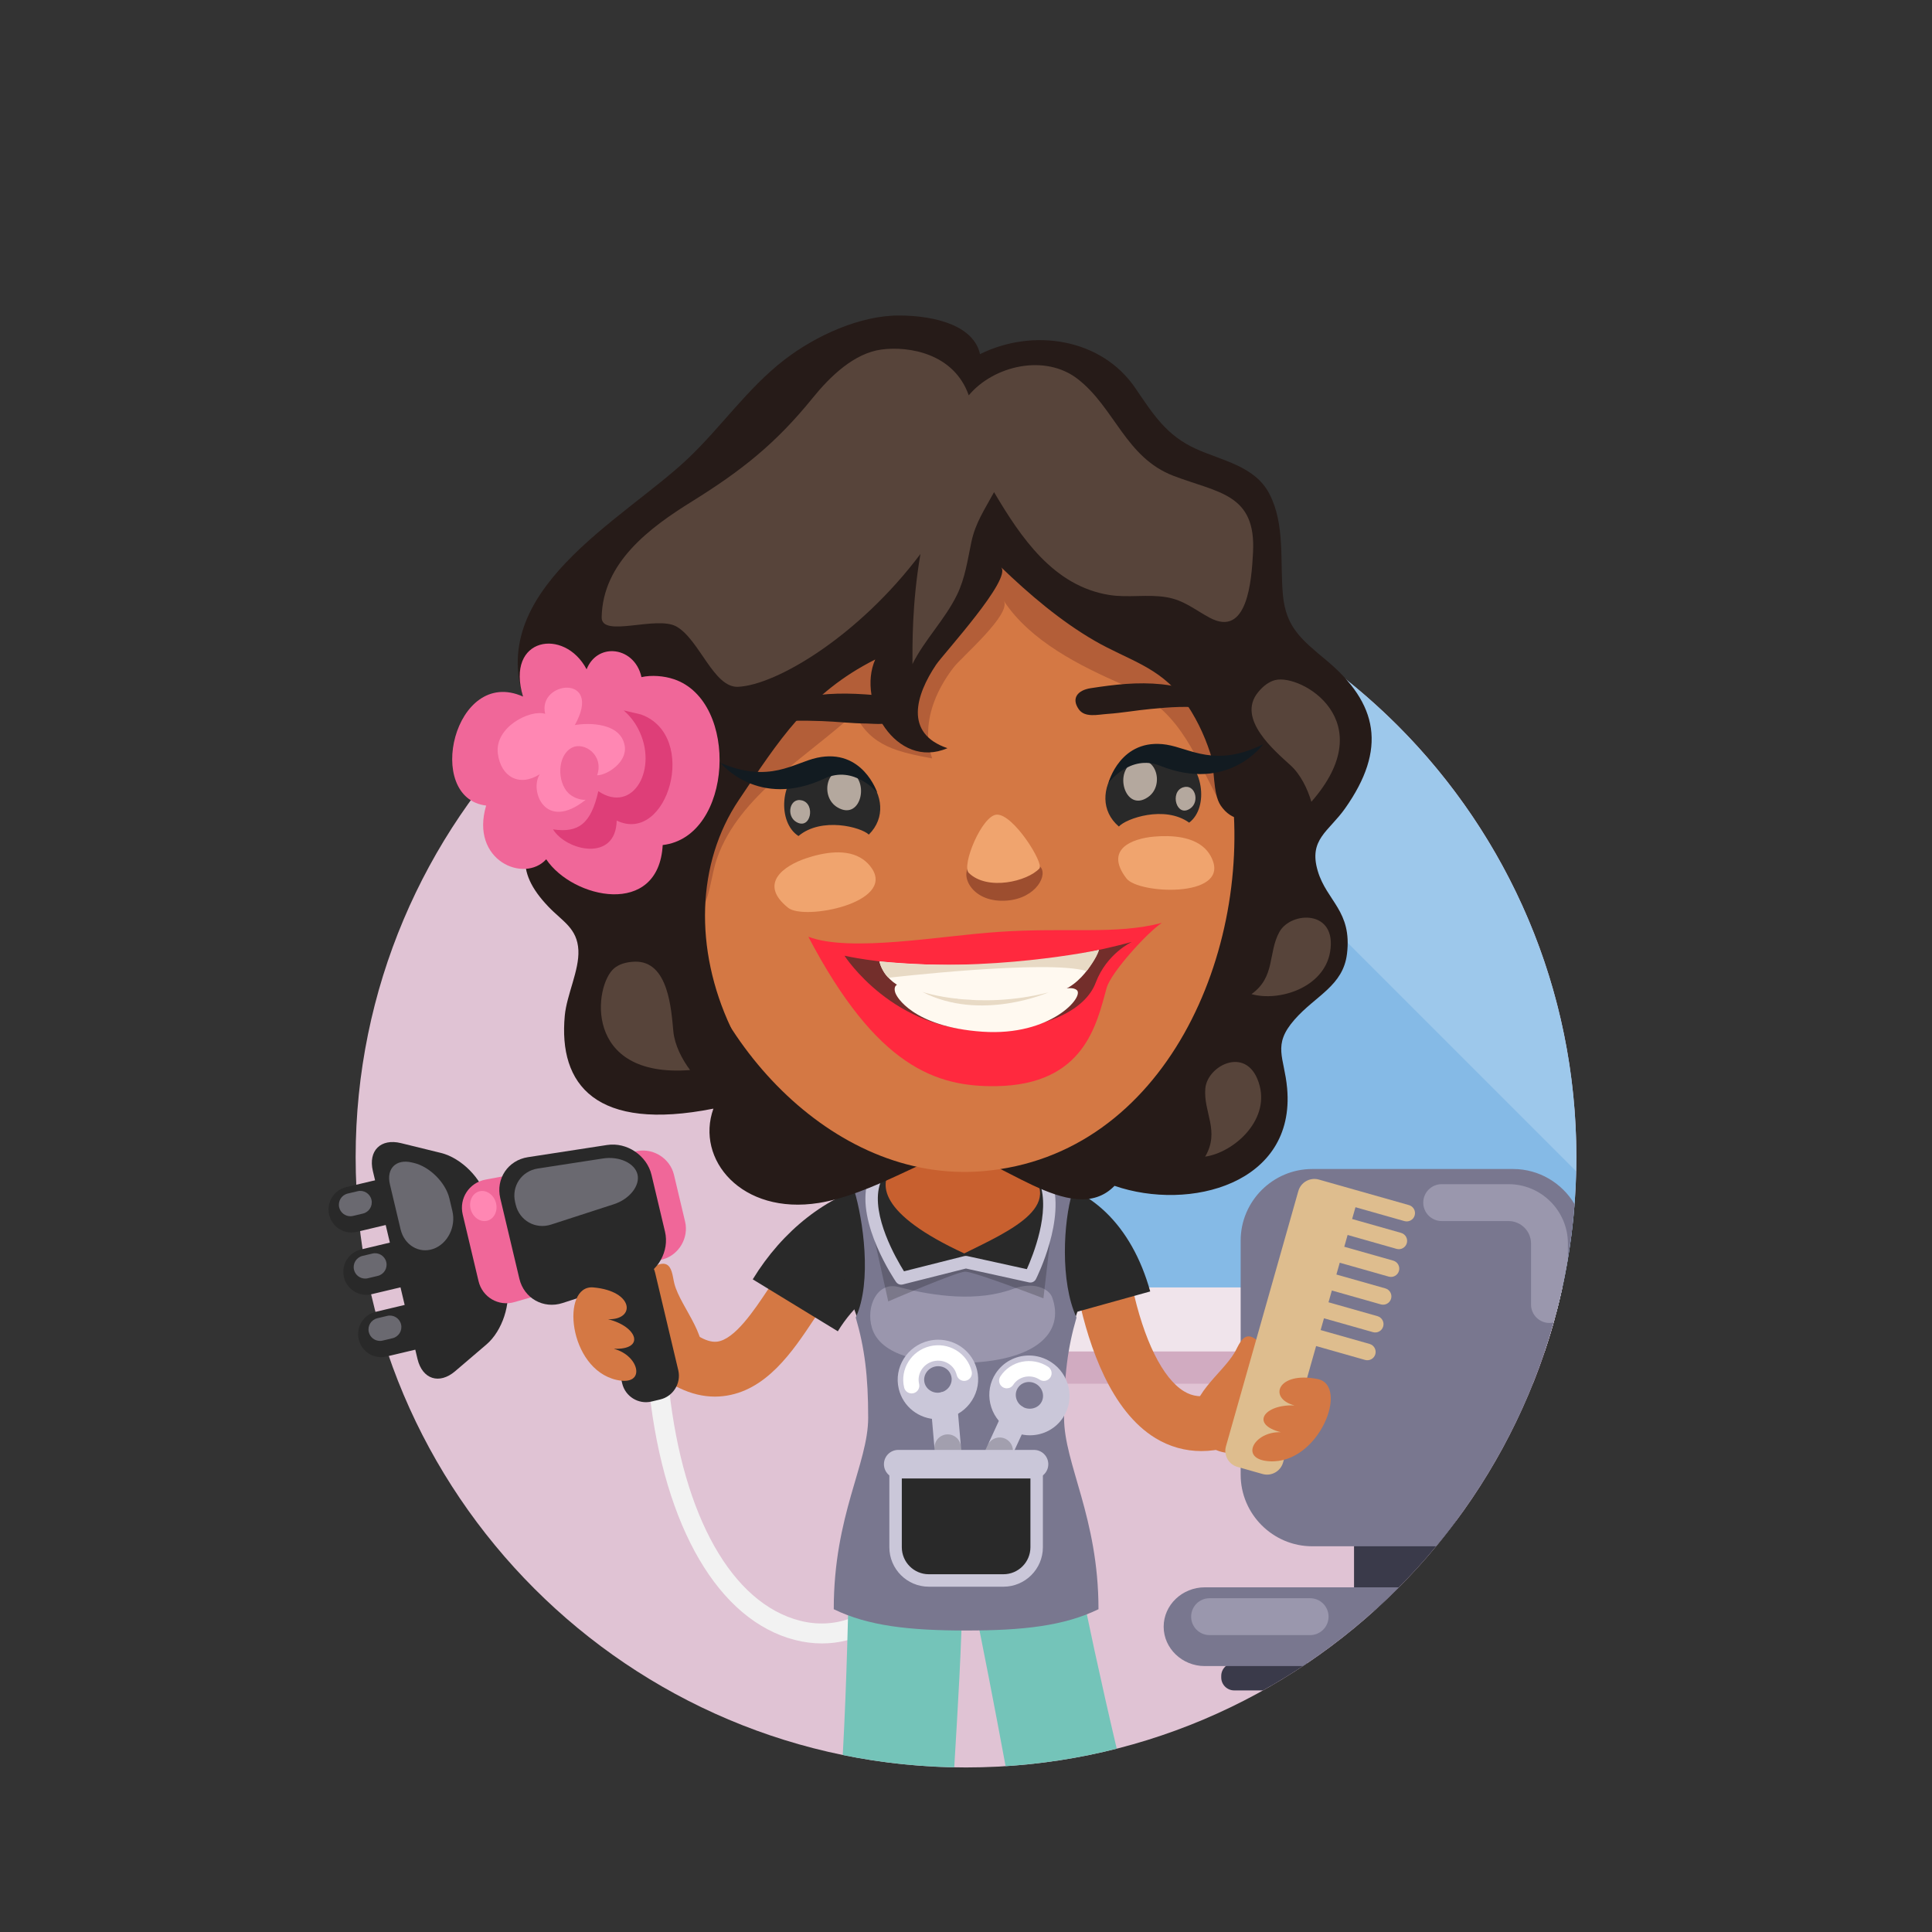 <?xml version="1.0" encoding="iso-8859-1"?>
<!-- Generator: Adobe Illustrator 16.0.0, SVG Export Plug-In . SVG Version: 6.00 Build 0)  -->
<!DOCTYPE svg PUBLIC "-//W3C//DTD SVG 1.1//EN" "http://www.w3.org/Graphics/SVG/1.1/DTD/svg11.dtd">
<svg version="1.1" id="Layer_1" xmlns="http://www.w3.org/2000/svg" xmlns:xlink="http://www.w3.org/1999/xlink" x="0px" y="0px"
	 width="512px" height="512px" viewBox="0 0 512 512" style="enable-background:new 0 0 512 512;" xml:space="preserve">
<rect x="0" y="0" width="512" height="512" fill="#333333" stroke="none"/>
<g id="_x30_82_x5F_hairdresser_x5F_female">
	<g>
		<path style="fill:#E0C3D4;" d="M256.001,468.393c-89.332,0-161.75-72.416-161.75-161.752c0-89.33,72.418-161.749,161.75-161.749
			c89.333,0,161.749,72.419,161.749,161.749C417.75,395.977,345.334,468.393,256.001,468.393z"/>
		<g>
			<g>
				<g>
					<path style="fill:#85BAE6;" d="M340.363,168.614h-59.996v178.952h132.155c3.408-13.071,5.229-26.785,5.229-40.926
						C417.75,248.224,386.778,197.044,340.363,168.614z"/>
				</g>
				<g style="opacity:0.2;">
					<path style="fill:#FFFFFF;" d="M319.405,157.797l-39.038,10.817v4.459l137.335,137.335c0.029-1.254,0.049-2.508,0.049-3.768
						C417.75,239.815,377.223,182.458,319.405,157.797z"/>
				</g>
				<g>
					<path style="fill:#D1ABC1;" d="M267.029,349.727V366.7h139.196c2.206-5.515,4.114-11.179,5.712-16.974H267.029z"/>
				</g>
				<g>
					<path style="fill:#F0E4EB;" d="M286.496,341.438V174.743h63.151c-6.408-4.558-13.164-8.658-20.217-12.258h-55.194v191.21
						h136.552c1.222-4.021,2.287-8.11,3.197-12.258H286.496L286.496,341.438z"/>
				</g>
				<g>
					<path style="fill:#F0E4EB;" d="M267.029,341.177v16.974H409.37c1.857-5.529,3.414-11.194,4.673-16.974H267.029z"/>
				</g>
			</g>
			<g>
				<g>
					<path style="fill:#3A3A4A;" d="M327.068,440.712c-1.885,0-3.427,1.542-3.427,3.426v0.413c0,1.885,1.542,3.426,3.427,3.426
						h7.632c4.048-2.259,7.995-4.678,11.819-7.265H327.068L327.068,440.712z"/>
				</g>
				<g>
					<path style="fill:#3A3A4A;" d="M385.865,403.08v-2.533h-27.033v26.398h5.281C372.129,419.738,379.421,411.744,385.865,403.08z"
						/>
				</g>
				<g>
					<path style="fill:#79778F;" d="M370.727,420.658h-51.443c-5.998,0-10.901,4.694-10.901,10.432
						c0,5.741,4.903,10.438,10.901,10.438h26.002C354.466,435.438,362.99,428.441,370.727,420.658z"/>
				</g>
				<g>
					<path style="fill:#79778F;" d="M400.993,309.799h-53.236c-10.435,0-18.969,8.533-18.969,18.967v62.045
						c0,10.433,8.534,18.969,18.969,18.969h32.849c20.717-25,34.055-56.336,36.671-90.672
						C413.96,313.551,407.901,309.799,400.993,309.799z"/>
				</g>
				<g style="opacity:0.4;">
					<path style="fill:#CAC7D9;" d="M347.196,423.544H320.55c-2.699,0-4.888,2.188-4.888,4.888c0,2.7,2.188,4.888,4.888,4.888
						h26.646c2.699,0,4.889-2.188,4.889-4.888C352.084,425.733,349.896,423.544,347.196,423.544z"/>
				</g>
				<g style="opacity:0.4;">
					<g>
						<path style="fill:#CAC7D9;" d="M415.512,329.553c0-8.677-7.062-15.736-15.738-15.736h-17.71c-2.699,0-4.888,2.188-4.888,4.888
							c0,2.698,2.188,4.888,4.888,4.888h17.71c3.289,0,5.963,2.676,5.963,5.963v16.155c0,2.699,2.188,4.888,4.889,4.888
							c0.386,0,0.757-0.056,1.115-0.14c1.551-5.524,2.81-11.172,3.771-16.918V329.553z"/>
					</g>
				</g>
			</g>
		</g>
		<g>
			<g>
				<g>
					<path style="fill:#D47844;" d="M189.453,370.115c-6.237,0-12.533-3.008-18.744-8.967c-2.896-2.776-2.992-7.375-0.214-10.271
						c2.777-2.896,7.377-2.99,10.271-0.214c2.521,2.418,6.176,5.229,9.226,4.894c4.69-0.519,9.866-8.31,13.646-13.998
						c2.577-3.882,5.012-7.547,7.747-10.052c2.958-2.713,7.553-2.512,10.263,0.447s2.511,7.554-0.447,10.264
						c-1.43,1.31-3.479,4.396-5.461,7.378c-5.663,8.526-12.712,19.139-24.153,20.401
						C190.875,370.076,190.164,370.115,189.453,370.115z"/>
				</g>
				<path style="fill:#D47844;" d="M177.997,336.979c0.333,1.018,0.47,2.229,0.709,3.164c1.653,6.529,10.5,15.269,6.283,21.76
					c-10.229,15.744-34.292-10.299-22.679-19.381c2.884-2.25,6.845-0.666,9.837,0.99c-0.784-2.52-1.227-6.767,1.616-8.082
					C176.454,334.182,177.461,335.348,177.997,336.979z"/>
				<g>
					<path style="fill:#292929;" d="M222.032,352.805l-22.546-13.768c7.916-12.962,19.668-22.174,32.244-25.273l6.322,25.647
						C232.359,340.814,226.219,345.947,222.032,352.805z"/>
				</g>
				<g>
					<g>
						<path style="fill:#F2F2F2;" d="M217.826,435.527c-2.364,0-4.774-0.305-7.191-0.929c-20.137-5.196-34.544-29.771-38.54-65.732
							c-0.161-1.448,0.883-2.753,2.331-2.913c1.444-0.16,2.753,0.883,2.914,2.331c3.744,33.696,16.684,56.577,34.614,61.206
							c9.144,2.36,18.201-0.943,23.636-8.62c0.842-1.19,2.489-1.472,3.678-0.63c1.189,0.842,1.472,2.487,0.63,3.678
							C234.604,431.398,226.537,435.527,217.826,435.527z"/>
					</g>
					<path style="fill:#292929;" d="M179.746,363.111c0.818,3.449-1.333,6.943-4.783,7.762l-2.308,0.549
						c-3.449,0.82-6.941-1.332-7.762-4.783l-6.13-25.811c-0.819-3.45,1.333-6.941,4.784-7.762l2.308-0.547
						c3.451-0.818,6.943,1.332,7.763,4.782L179.746,363.111z"/>
					<g>
						<g>
							<path style="fill:#292929;" d="M93.148,326.625c-2.758,0-5.256-1.885-5.921-4.686c-0.776-3.272,1.246-6.558,4.52-7.334
								l14.098-3.347c3.269-0.78,6.556,1.245,7.333,4.521c0.777,3.271-1.246,6.556-4.52,7.332l-14.099,3.348
								C94.087,326.57,93.613,326.625,93.148,326.625z"/>
						</g>
						<g style="opacity:0.4;">
							<path style="fill:#CAC7D9;" d="M92.849,322.314c-1.38,0-2.629-0.943-2.961-2.346c-0.388-1.636,0.625-3.277,2.261-3.664
								l2.627-0.623c1.636-0.392,3.276,0.623,3.666,2.262c0.389,1.637-0.625,3.277-2.261,3.666l-2.627,0.621
								C93.318,322.287,93.082,322.314,92.849,322.314z"/>
						</g>
						<g>
							<path style="fill:#292929;" d="M97.07,343.146c-2.758,0-5.256-1.887-5.921-4.687c-0.777-3.272,1.246-6.558,4.52-7.334
								l14.098-3.349c3.278-0.78,6.557,1.246,7.333,4.521c0.778,3.272-1.246,6.558-4.519,7.333l-14.099,3.348
								C98.01,343.092,97.536,343.146,97.07,343.146z"/>
						</g>
						<g>
							<path style="fill:#292929;" d="M100.993,359.662c-2.759,0-5.257-1.885-5.922-4.686c-0.777-3.272,1.246-6.558,4.519-7.334
								l14.097-3.35c3.27-0.779,6.558,1.245,7.334,4.518c0.778,3.273-1.246,6.559-4.518,7.336l-14.098,3.349
								C101.933,359.607,101.459,359.662,100.993,359.662z"/>
						</g>
						<g style="opacity:0.4;">
							<path style="fill:#CAC7D9;" d="M96.773,338.836c-1.379,0-2.628-0.941-2.961-2.342c-0.388-1.637,0.623-3.279,2.26-3.668
								l2.628-0.623c1.638-0.393,3.277,0.623,3.667,2.26c0.388,1.637-0.623,3.277-2.261,3.666l-2.627,0.624
								C97.243,338.811,97.006,338.836,96.773,338.836z"/>
						</g>
						<g style="opacity:0.4;">
							<path style="fill:#CAC7D9;" d="M100.695,355.357c-1.377,0-2.626-0.94-2.959-2.34c-0.391-1.636,0.619-3.277,2.255-3.668
								l2.627-0.629c1.635-0.391,3.278,0.618,3.669,2.256c0.391,1.635-0.619,3.276-2.254,3.668l-2.628,0.629
								C101.168,355.33,100.93,355.357,100.695,355.357z"/>
						</g>
					</g>
					<path style="fill:#292929;" d="M134.254,339.952c1.279,5.386-1.117,12.735-5.326,16.332l-8.31,7.101
						c-4.208,3.596-8.698,2.133-9.979-3.254l-11.825-49.795c-1.278-5.387,2.074-8.714,7.45-7.395l10.61,2.604
						c5.376,1.32,10.821,6.807,12.102,12.193L134.254,339.952z"/>
					<g style="opacity:0.4;">
						<path style="fill:#CAC7D9;" d="M119.892,320.958c0.991,4.177-1.287,8.681-5.063,10.009c-3.776,1.327-7.678-1.004-8.669-5.182
							l-2.83-11.918c-0.992-4.178,1.615-6.79,5.795-5.807l0.563,0.133c4.18,0.982,8.41,5.205,9.401,9.383L119.892,320.958z"/>
					</g>
					<path style="fill:#F06799;" d="M181.557,323.742c1.017,4.275-1.608,8.77-5.832,9.984l-39.384,11.342
						c-4.223,1.217-8.509-1.287-9.525-5.563l-4.188-17.635c-1.017-4.276,1.688-8.44,6.007-9.253l40.277-7.578
						c4.318-0.813,8.684,2.021,9.698,6.297L181.557,323.742z"/>
					<path style="fill:#FF87B3;" d="M131.461,318.875c0.512,2.159-0.587,4.256-2.445,4.658c-1.856,0.402-3.796-1.031-4.308-3.188
						c-0.513-2.154,0.587-4.251,2.442-4.658C129.009,315.283,130.948,316.717,131.461,318.875z"/>
					<path style="fill:#292929;" d="M176.229,326.385c1.229,5.176-1.904,10.752-6.965,12.391l-20.184,6.543
						c-5.061,1.642-10.205-1.252-11.435-6.426l-5.068-21.347c-1.229-5.175,2.065-10.071,7.323-10.882l20.971-3.229
						c5.257-0.812,10.563,2.762,11.792,7.936L176.229,326.385z"/>
					<g style="opacity:0.4;">
						<path style="fill:#CAC7D9;" d="M168.945,311.239c0.711,2.993-2.111,6.548-6.272,7.897l-16.604,5.383
							c-4.162,1.351-8.394-1.029-9.404-5.285l-0.147-0.623c-1.011-4.256,1.7-8.284,6.023-8.949l17.251-2.656
							C164.114,306.34,168.234,308.245,168.945,311.239z"/>
					</g>
				</g>
				<path style="fill:#D47844;" d="M162.61,357.438c8.496,0.326,6.359-5.887-1.467-7.828c7.345,0.209,6.879-7.473-3.898-8.43
					c-8.673-0.771-6.733,21.601,6.146,24.508C171.363,367.486,169.527,359.169,162.61,357.438z"/>
			</g>
			<g>
				<g>
					<path style="fill:#D47844;" d="M318.389,384.549c-4.308,0-8.43-1.148-12.17-3.422c-11.773-7.159-17.586-24.17-20.387-37.18
						c-0.847-3.922,1.648-7.786,5.571-8.631c3.916-0.85,7.785,1.647,8.63,5.572c3.067,14.239,8.073,24.381,13.733,27.821
						c2.297,1.396,4.739,1.672,7.688,0.871c3.868-1.054,7.864,1.229,8.919,5.099c1.058,3.87-1.227,7.863-5.097,8.92
						C322.95,384.234,320.645,384.549,318.389,384.549z"/>
				</g>
				<path style="fill:#D47844;" d="M328.747,355.602c-0.606,0.881-1.073,2.008-1.569,2.838
					c-3.416,5.805-12.685,11.707-10.457,19.123c5.402,17.98,35.805-0.267,27.206-12.242c-2.143-2.969-8.061-2.559-11.396-1.809
					c1.457-2.197,3.073-6.148,0.713-8.207C331.014,353.348,329.719,354.184,328.747,355.602z"/>
				<path style="fill:#DEBD8E;" d="M370.104,330.964c1.168,0.331,2.387-0.349,2.716-1.519c0.331-1.168-0.347-2.385-1.517-2.717
					l-12.978-3.681l0.888-3.122l12.975,3.678c1.171,0.33,2.387-0.345,2.72-1.52c0.331-1.169-0.348-2.382-1.518-2.718l-23.876-6.767
					c-2.33-0.662-4.777,0.705-5.439,3.031L324.889,383.3c-0.662,2.33,0.704,4.776,3.033,5.438l6.664,1.887
					c2.329,0.663,4.778-0.704,5.438-3.035l8.76-30.875l12.976,3.682c1.169,0.33,2.385-0.35,2.719-1.52
					c0.33-1.17-0.35-2.385-1.521-2.718l-12.977-3.679l0.887-3.123l12.978,3.678c1.168,0.33,2.387-0.344,2.716-1.52
					c0.335-1.168-0.347-2.382-1.517-2.718l-12.977-3.68l0.886-3.122l12.976,3.681c1.17,0.332,2.386-0.344,2.721-1.517
					c0.332-1.17-0.346-2.389-1.516-2.719l-12.978-3.68l0.886-3.127l12.976,3.682c1.169,0.334,2.385-0.346,2.72-1.514
					c0.329-1.17-0.35-2.391-1.52-2.721l-12.976-3.678l0.886-3.125L370.104,330.964z"/>
				<path style="fill:#D47844;" d="M339.454,379.553c-8.245-2.068-4.452-7.433,3.604-7.099c-7.112-1.86-4.506-9.106,6.104-6.999
					c8.539,1.691,0.405,22.621-12.776,21.798C328.234,386.746,332.325,379.277,339.454,379.553z"/>
				<g>
					<path style="fill:#292929;" d="M279.369,349.322c-0.843-3.025-3.296-10.108-7.898-10.527l2.394-26.307
						c14.788,1.346,26.071,12.191,30.955,29.758L279.369,349.322z"/>
				</g>
			</g>
			<g>
				<path style="fill:#74C4B9;" d="M285.691,416.215c-1.738-9.179-30.474-5.203-27.307,10.019c1.809,8.693,5.117,25.62,8.109,41.813
					c10.098-0.646,19.944-2.213,29.454-4.628C291.824,445.933,287.743,427.049,285.691,416.215z"/>
				<path style="fill:#74C4B9;" d="M225.006,418.316c-0.198,6.336-0.565,26.841-1.667,46.776c9.566,1.961,19.442,3.068,29.545,3.261
					c0.916-15.347,1.985-32.212,2.177-47.291C255.14,414.088,225.324,408.293,225.006,418.316z"/>
			</g>
			<g>
				<path style="fill:#292929;" d="M284.305,316.191c-12.081-12.229-43.781-11.281-57.043-0.877
					c-15.271,11.985,4.561,34.588,4.561,54.094c0,10.74,49.4,13.719,49.4,1.742C281.223,344.708,298.836,330.916,284.305,316.191z"
					/>
				<path style="fill:#79778F;" d="M256.033,432.102c-15.036,0-25.938-1.202-35.079-5.646c0-24.965,9.123-38.517,9.123-50.752
					c0-11.021-0.934-18.461-3.298-26.541c4.403-9.545,1.907-26.111-0.401-33.743c5.929-5.886,18.398-8.014,29.655-7.98
					c11.255-0.031,22.201,2.737,28.131,8.625c-2.312,7.629-3.282,23.555,1.121,33.1c-2.364,8.08-3.298,15.521-3.298,26.541
					c0,12.234,9.123,26.398,9.123,50.752C281.972,430.898,271.068,432.102,256.033,432.102z"/>
				<path style="opacity:0.4;fill:#CAC7D9;enable-background:new    ;" d="M231.079,351.91c2.252,7.523,13.791,9.48,23.836,9.299
					c19.836-0.354,27.271-8.135,23.921-17.391c-0.896-2.48-5.144-4.178-10.207-2.295c-9.428,3.527-20.896,2.072-30.561-0.474
					C232.506,339.592,229.372,346.238,231.079,351.91z"/>
				<path style="opacity:0.2;enable-background:new    ;" d="M255.866,334.529c-2.946,0.012-25.094-10.453-25.094-10.453
					l4.623,20.811c0,0,18.157-7.885,20.396-7.885c2.446,0,20.729,7.072,20.729,7.072l2.492-21.434
					C279.014,322.641,259.818,334.514,255.866,334.529z"/>
				<g>
					<path style="fill:#292929;" d="M237.819,306.504c8.179-3.863,23.766-4.113,32.564-0.416
						c15.605,6.544,2.673,32.146,2.673,32.146l-17.102-3.758l-17.13,4.32C238.825,338.797,221.887,314.045,237.819,306.504z"/>
					<path style="fill:#CAC7D9;" d="M238.825,340.448c-0.536,0-1.051-0.263-1.362-0.72c-0.431-0.629-10.516-15.537-7.59-26.347
						c1.018-3.763,3.454-6.579,7.239-8.372c4.315-2.037,10.712-3.208,17.551-3.208c6.311,0,12.122,0.982,16.36,2.763
						c3.708,1.557,6.273,4.201,7.622,7.862c3.876,10.521-3.787,25.9-4.113,26.55c-0.341,0.674-1.092,1.03-1.829,0.869l-16.722-3.675
						l-16.752,4.228C239.095,340.432,238.959,340.448,238.825,340.448z M254.663,305.105c-6.368,0-12.25,1.055-16.139,2.891
						c-2.912,1.379-4.698,3.422-5.464,6.249c-2.147,7.94,4.416,19.317,6.509,22.662l15.982-4.032
						c0.247-0.063,0.505-0.066,0.758-0.012l15.813,3.475c1.635-3.643,6.252-15.107,3.424-22.773
						c-1.035-2.804-2.933-4.752-5.801-5.953C265.957,306.02,260.459,305.105,254.663,305.105z"/>
				</g>
				<path style="fill:#C8602F;" d="M255.533,332.17c12.356-6.125,28.426-13.095,15.047-23.748
					c-2.785-2.219-2.114-9.055-1.666-16.982c1.039-17.948-29.978-18.614-29.942,0.978c0.019,8.685,0.312,14.128-2.02,16.521
					C232.455,313.568,232.876,321.698,255.533,332.17z"/>
				<g>
					<g>
						<path style="fill:#CAC7D9;" d="M251.863,395.287c-1.801,0-3.333-1.377-3.491-3.205l-1.688-19.377
							c-0.168-1.93,1.26-3.631,3.191-3.799c1.945-0.164,3.632,1.261,3.8,3.189l1.687,19.377c0.168,1.932-1.261,3.633-3.19,3.801
							C252.068,395.283,251.965,395.287,251.863,395.287z"/>
					</g>
					<g style="opacity:0.2;">
						<path d="M251.863,395.287c-1.8,0-3.332-1.377-3.491-3.203l-0.71-8.143c-0.168-1.931,1.26-3.631,3.189-3.801
							c1.939-0.164,3.632,1.26,3.801,3.19l0.71,8.142c0.168,1.93-1.26,3.633-3.189,3.801
							C252.069,395.283,251.966,395.287,251.863,395.287z"/>
					</g>
					<g>
						<path style="fill:#CAC7D9;" d="M248.483,376.111c-4.938,0-9.176-3.316-10.306-8.066c-1.345-5.645,2.217-11.348,7.94-12.711
							c0.822-0.197,1.669-0.297,2.512-0.297c4.937,0,9.175,3.314,10.306,8.061c0.656,2.748,0.185,5.59-1.334,7.998
							c-1.501,2.385-3.847,4.062-6.606,4.719C250.171,376.011,249.325,376.111,248.483,376.111z M248.63,362.055
							c-0.294,0-0.591,0.035-0.883,0.105c-1.962,0.467-3.191,2.377-2.743,4.26c0.44,1.852,2.416,3.035,4.361,2.568
							c0.964-0.229,1.779-0.811,2.298-1.631c0.502-0.799,0.661-1.732,0.445-2.631C251.734,363.152,250.304,362.055,248.63,362.055z"
							/>
					</g>
					<g>
						<path style="fill:#FFFFFF;" d="M241.589,369.273c-0.923,0-1.759-0.631-1.982-1.568c-1.157-4.857,1.916-9.768,6.852-10.943
							c2.385-0.566,4.84-0.191,6.924,1.062c2.097,1.262,3.562,3.256,4.125,5.616c0.261,1.097-0.416,2.195-1.511,2.457
							c-1.097,0.261-2.196-0.416-2.458-1.512c-0.308-1.285-1.108-2.373-2.259-3.063c-1.161-0.699-2.534-0.906-3.875-0.591
							c-2.748,0.656-4.466,3.36-3.829,6.031c0.261,1.096-0.416,2.195-1.513,2.457C241.905,369.256,241.746,369.273,241.589,369.273z
							"/>
					</g>
					<g>
						<path style="fill:#CAC7D9;" d="M260.841,396.852c-0.491,0-0.989-0.104-1.464-0.322c-1.761-0.811-2.531-2.895-1.722-4.653
							l8.129-17.667c0.81-1.761,2.896-2.529,4.652-1.722c1.763,0.811,2.531,2.895,1.723,4.653l-8.129,17.666
							C263.439,396.094,262.168,396.852,260.841,396.852z"/>
					</g>
					<g style="opacity:0.2;">
						<path d="M260.841,396.852c-0.491,0-0.989-0.104-1.464-0.322c-1.761-0.811-2.531-2.895-1.723-4.653l4.088-8.885
							c0.811-1.761,2.895-2.531,4.653-1.722c1.761,0.81,2.531,2.894,1.723,4.653l-4.088,8.884
							C263.439,396.092,262.168,396.852,260.841,396.852z"/>
					</g>
					<g>
						<path style="fill:#CAC7D9;" d="M272.931,380.369L272.931,380.369c-2.089,0-4.122-0.608-5.88-1.758
							c-2.374-1.553-4.017-3.922-4.624-6.672c-0.613-2.781-0.099-5.615,1.448-7.981c1.936-2.965,5.229-4.735,8.81-4.735
							c2.087,0,4.119,0.605,5.879,1.754c4.928,3.224,6.352,9.795,3.18,14.651C279.807,378.596,276.512,380.369,272.931,380.369z
							 M272.685,366.239c-1.201,0-2.298,0.581-2.935,1.557c-0.508,0.776-0.674,1.709-0.472,2.63c0.209,0.949,0.781,1.77,1.611,2.311
							c1.644,1.074,3.957,0.617,4.975-0.942c1.061-1.621,0.548-3.838-1.14-4.94C274.113,366.452,273.406,366.239,272.685,366.239z"
							/>
					</g>
					<g>
						<path style="fill:#FFFFFF;" d="M266.81,367.918c-0.382,0-0.769-0.107-1.112-0.332c-0.942-0.615-1.209-1.879-0.594-2.822
							c2.73-4.184,8.408-5.33,12.658-2.557c0.943,0.615,1.209,1.879,0.593,2.822s-1.88,1.209-2.823,0.594
							c-2.364-1.543-5.51-0.93-7.012,1.37C268.129,367.592,267.477,367.918,266.81,367.918z"/>
					</g>
				</g>
				<g>
					<path style="fill:#292929;" d="M274.726,388.029v22.006c0,4.842-3.964,8.807-8.805,8.807h-19.778
						c-4.84,0-8.804-3.965-8.804-8.807v-22.006H274.726z"/>
					<path style="fill:#CAC7D9;" d="M265.921,420.492h-19.778c-5.765,0-10.455-4.691-10.455-10.457v-22.006
						c0-0.912,0.739-1.651,1.651-1.651h37.387c0.911,0,1.65,0.739,1.65,1.651v22.006
						C276.376,415.801,271.686,420.492,265.921,420.492z M238.99,389.68v20.355c0,3.945,3.209,7.156,7.152,7.156h19.778
						c3.944,0,7.153-3.211,7.153-7.156V389.68H238.99z"/>
				</g>
				<g>
					<path style="fill:#CAC7D9;" d="M274.023,391.814h-35.985c-2.092,0-3.786-1.694-3.786-3.785c0-2.092,1.694-3.787,3.786-3.787
						h35.985c2.093,0,3.787,1.695,3.787,3.787C277.811,390.12,276.115,391.814,274.023,391.814z"/>
				</g>
			</g>
			<g>
				<path style="fill:#261B18;" d="M189.06,293.801c-4.811,13.428,7.438,28.264,27.964,24.989
					c13.818-2.203,29.948-12.845,35.537-13.188c10.641-0.647,31.392,20.41,42.8,8.658c19.933,6.859,47.992-0.527,45.744-25.83
					c-0.735-8.311-4.021-11.389,1.957-18.216c5.621-6.407,12.875-8.923,13.906-17.448c1.376-11.359-5.379-13.945-7.752-21.962
					c-2.478-8.38,2.894-10.412,7.239-16.556c11.108-15.722,8.856-27.791-5.102-39.386c-6.48-5.391-10.551-8.676-11.355-17.094
					c-0.845-8.822,0.644-18.762-3.604-26.91c-3.828-7.331-12.36-8.719-19.373-11.87c-7.886-3.543-11.413-9.184-16.116-16.097
					c-8.939-13.182-27.01-16.049-41.193-9.042c-1.588-7.288-11.205-10.168-21.271-10.241c-10.497-0.073-22.337,5.379-30.613,11.771
					c-9.757,7.541-16.675,17.778-25.589,26.214c-17.244,16.32-54.278,35.078-42.906,65.105c4.156,10.98,11.196,13.917,5.09,26.084
					c-5.661,11.281-8.59,17.545,0.913,27.499c3.717,3.899,7.654,5.688,7.942,11.54c0.254,5.317-3.085,11.8-3.603,17.315
					C147.94,287.516,157.968,299.965,189.06,293.801z"/>
				<path style="fill:#D47844;" d="M180.13,237.276c5.518,37.099,39.907,76.449,80.271,73.103
					c48.555-4.025,71.826-58.773,65.803-102.851c-6.847-50.066-32.126-91.688-86.98-81.232
					C200.051,133.769,172.681,187.274,180.13,237.276z"/>
				<path style="opacity:0.3;fill:#66241B;enable-background:new    ;" d="M248.081,184.682c-2.188,5.129-2.926,10.749-1.045,16.312
					c-8.59-1.651-16.465-3.035-20.52-12c-12.62,11.587-30.639,21.747-36.499,38.484c-1.62,4.613-1.777,10.426-4.467,14.308
					c-13.438-21.613-2.134-62.508,14.16-80.363c12.787-13.999,29.521-26.953,47.585-33.316c15.251-5.378,39.44,6.187,53.846,11.819
					c10.83,4.239,18.944,16.037,21.381,26.836c1.714,7.567,2.21,15.904,2.382,23.651c0.101,4.295-3.721,18.285-2.127,21.329
					c-7.119-13.628-10.591-23.908-25.254-30.319c-11.355-4.979-24.47-11.488-31.535-22.236c2.264,3.443-11.189,14.991-13.221,17.623
					C250.901,179.23,249.273,181.887,248.081,184.682z"/>
				<path style="fill:#261B18;" d="M217.208,103.291c-25.034,4.466-44.342,26.514-53.398,48.449
					c-10.287,24.915-10.773,48.695-6.671,83.365c4.033,34.084,41.493,47.784,36.511,37.138c-9.705-20.715-9.094-43.519,2.15-60.239
					c10.557-15.706,18.46-28.337,36.142-37.229c-4.961,11.226,5.55,29.343,19.146,23.501c-11.581-3.913-8.352-14.167-3.024-22.108
					c1.889-2.829,20.323-22.873,17.2-25.877c7.5,7.218,15.814,14.312,24.854,19.536c8.778,5.069,17.069,6.858,23.354,15.379
					c3.209,4.364,5.627,9.308,7.283,14.462c1.235,3.827,0.563,10.56,2.729,13.784c5.898,8.737,17.657,0.086,18.827-7.687
					c1.578-10.517-5.525-15.749-10.088-24.266c-4.179-7.816-0.154-12.778-1.918-20.439c-2.172-9.407-16.166-18.835-21.742-27.095
					c-7.029-10.404-15.369-19.738-26.651-25.59C262.39,98.269,238.4,99.512,217.208,103.291z"/>
				<path style="fill:#57443A;" d="M256.729,104.766c6.653-7.937,20.244-11.032,28.879-4.326
					c9.806,7.602,12.67,20.813,25.394,25.667c11.854,4.532,21.893,4.691,21.063,20.306c-0.396,7.683-1.533,22.602-11.455,17.305
					c-3.993-2.132-6.821-4.669-11.491-5.452c-4.99-0.842-10.12,0.211-15.141-0.593c-14.803-2.364-23.456-15.28-30.546-27.249
					c-2.473,4.583-4.918,8.083-5.996,13.165c-1.01,4.772-1.652,9.587-3.804,14.016c-3.209,6.596-8.599,11.901-11.84,18.415
					c0.017,0.163,0.021,0.163,0.02,0c0.003-4.85-0.175-15.839,2.113-29.21c-16.26,21.656-38.07,34.713-48.316,35.201
					c-6.49,0.31-10.241-12.515-16.334-15.972c-5.303-3.001-19.938,3.124-19.827-2.479c0.283-14.48,12.676-23.685,23.938-30.675
					c13.17-8.186,22.176-15.323,31.938-27.37c4.69-5.795,11.035-11.943,18.353-12.898
					C240.825,91.691,252.797,93.612,256.729,104.766z"/>
				<path style="fill:#57443A;" d="M162.805,256.57c1.207-0.988,2.962-1.628,5.369-1.714c9.046-0.332,9.727,12.903,10.271,18.479
					c0.35,3.62,2.284,7.356,4.429,10.241C154.327,285.766,157.396,260.952,162.805,256.57z"/>
				<path style="fill:#57443A;" d="M337.957,180.223c-1.511,0.383-3.081,1.406-4.589,3.272c-5.701,7.042,4.494,15.529,8.621,19.304
					c2.695,2.451,4.521,6.239,5.539,9.682C366.406,190.954,344.709,178.525,337.957,180.223z"/>
				<path style="fill:#57443A;" d="M319.377,306.525c4-6.81-0.521-11.771,0.051-18.096c0.563-6.265,11.551-11.689,14.408-0.632
					C336.242,297.137,326.92,305.408,319.377,306.525z"/>
				<path style="fill:#57443A;" d="M331.654,263.455c6.42-4.592,4.326-10.963,7.42-16.51c3.063-5.487,15.315-5.955,13.416,5.31
					C350.881,261.752,338.996,265.51,331.654,263.455z"/>
			</g>
			<g>
				<path style="fill:#F06799;" d="M162.5,172.572c-2.825-0.135-5.667,1.383-7.047,4.796c-5.851-11.114-21.583-8.549-16.847,7.23
					c-18.226-8.147-26.348,26.862-9.771,28.887c-4.322,14.529,10.051,20.68,15.918,14.237c7.038,10.497,29.805,15.497,30.871-3.779
					c18.636-2.142,20.417-38.076,2.982-43.944c-2.612-0.886-5.957-1.154-8.611-0.554C169.063,175.139,165.792,172.729,162.5,172.572
					z"/>
				<path style="fill:#DE3E78;" d="M169.894,189.353c15.486,5.611,7.034,34.593-6.466,28.112c-0.221,11.044-13.33,8.061-16.875,2.33
					c6.783,1.011,10.068-1.533,12.008-10.121c9.252,6.229,16.083-6.075,10.516-16.611c-1.036-1.96-2.288-3.46-3.784-4.8
					L169.894,189.353z"/>
				<path style="fill:#FF87B3;" d="M143.049,205.174c-5.4,3.449-10.281,0.723-11.107-5.396c-0.968-7.102,8.624-11.875,12.538-10.6
					c-2.138-8.81,15.477-10.668,7.852,2.971c3.513-0.624,12.166-0.731,13.225,5.499c0.737,4.347-4.682,7.794-7.318,7.814
					c1.908-5.277-3.414-9.063-6.738-7.285c-3.829,2.055-3.915,9.016-0.848,12.025c1.047,1.028,2.98,1.873,4.56,1.746
					C144.44,220.558,140.253,209.465,143.049,205.174z"/>
			</g>
			<g>
				<path style="fill:#F0A46E;" d="M319.893,225.474c0.619,0.736,1.141,1.608,1.515,2.627c3.682,9.884-19.695,8.831-22.882,4.7
					c-5.963-7.777,1.537-10.594,7.339-11.092C310.299,221.325,316.59,221.562,319.893,225.474z"/>
				<path style="fill:#F0A46E;" d="M228.819,227.821c0.827,0.593,1.567,1.35,2.216,2.292c6.195,9.148-17.898,13.896-22.167,10.465
					c-8.01-6.419-1.072-11.158,4.716-13.109C218.018,225.981,224.486,224.662,228.819,227.821z"/>
				<path style="opacity:0.5;fill:#66241B;enable-background:new    ;" d="M275.915,229.997c-1.964-2.94-4.933,0.018-10.248-0.24
					c-4.786-0.215-4.743-2.786-8.149-0.735c-3.407,2.029-0.683,9.527,7.797,9.686C273.763,238.866,277.605,232.542,275.915,229.997z
					"/>
				<path style="fill:#F0A46E;" d="M264.154,215.886c-3.923,0.164-9.418,13.5-7.406,15.452c4.924,4.807,15.546,2.244,18.708-1.187
					C276.703,228.802,268.591,215.71,264.154,215.886z"/>
				<path style="fill:#292929;" d="M311.827,199.54c-13.327-5.327-25.01,11.239-15.311,19.502
					c1.863-2.133,12.129-5.702,18.623-1.032C320.469,214.003,318.963,202.403,311.827,199.54z"/>
				<path style="opacity:0.7;fill:#F0DED1;enable-background:new    ;" d="M313.503,208.663c3.193-1.075,4.557,3.784,1.918,5.599
					C311.79,216.781,309.908,209.885,313.503,208.663z"/>
				<path style="opacity:0.7;fill:#F0DED1;enable-background:new    ;" d="M300.963,201.738c5.426-1.828,7.748,6.427,3.269,9.505
					C298.034,215.534,294.861,203.805,300.963,201.738z"/>
				<path style="fill:#292929;" d="M213.518,202.886c12.89-6.32,25.776,9.321,16.726,18.29c-2.017-1.974-12.521-4.769-18.641,0.377
					C205.982,217.958,206.609,206.282,213.518,202.886z"/>
				<path style="opacity:0.7;fill:#F0DED1;enable-background:new    ;" d="M212.53,212.112c-3.269-0.833-4.269,4.11-1.499,5.722
					C214.851,220.07,216.199,213.049,212.53,212.112z"/>
				<path style="opacity:0.7;fill:#F0DED1;enable-background:new    ;" d="M224.518,204.256c-5.552-1.405-7.247,6.987-2.546,9.726
					C228.459,217.791,230.757,205.86,224.518,204.256z"/>
				<path style="fill:#261B18;" d="M234.014,184.406c3.53,0.34,5.437,2.408,3.449,5.573c-1.573,2.51-5.146,1.796-7.81,1.763
					c-3.954-0.026-7.865-0.512-11.815-0.646c-5.075-0.163-10.294-0.292-15.313,0.821c-0.982,0.223-1.834,0.852-2.891,0.624
					c0.007-1.29,1.418-2.674,2.542-3.457c3.325-2.283,8.343-3.89,12.441-4.575C221.24,183.41,227.475,183.787,234.014,184.406z"/>
				<path style="fill:#261B18;" d="M289.049,182.377c-3.428,0.524-5.211,2.64-3.18,5.563c1.604,2.339,5.064,1.427,7.637,1.255
					c3.857-0.266,7.644-0.962,11.478-1.315c4.919-0.469,9.991-0.89,14.898-0.111c0.97,0.155,1.817,0.705,2.831,0.429
					c-0.043-1.246-1.459-2.493-2.574-3.172c-3.312-2.012-8.232-3.268-12.244-3.681C301.43,180.683,295.382,181.401,289.049,182.377z
					"/>
				<path style="fill:#121B21;" d="M334.76,197.236c0,0-9.191,12.945-27.301,5.701c-7.981-3.181-13.707,4.536-13.707,4.536
					s3.164-12.051,15.391-10.129C315.398,198.336,322.094,203.521,334.76,197.236z"/>
				<path style="fill:#121B21;" d="M190.951,202.171c0,0,9.917,12.391,27.589,4.136c7.785-3.637,13.935,3.75,13.935,3.75
					s-3.842-11.857-15.938-9.244C210.351,202.154,203.954,207.718,190.951,202.171z"/>
				<g>
					<path style="fill:#FF293E;" d="M264.627,246.958c-15.458,1.032-39.183,5.507-50.406,1.294
						c18.104,34.486,33.879,39.83,49.791,39.589c23.426-0.36,26.609-16.493,29.271-26.067c1.125-4.045,10.809-14.716,14.624-17.2
						C295.611,247.774,283.309,245.707,264.627,246.958z"/>
					<path style="fill:#732E2B;" d="M223.795,253.273c0,0,33.354,7.852,76.159-3.65c0,0-6.647,3.022-9.587,10.813
						c-2.685,7.125-12.937,12.383-28.812,12.666C236.792,273.533,223.795,253.273,223.795,253.273z"/>
					<path style="fill:#FFF9F0;" d="M233.051,254.779c0,0,0.982,6.233,9.876,8.341c11.408,2.687,23.587,2.433,36.07,0.146
						c8.415-1.531,12.22-11.521,12.22-11.521S267.234,258.046,233.051,254.779z"/>
					<path style="fill:#FFF9F0;" d="M237.536,263.67c-0.929-1.604-0.654-4.24,3.47-1.952c5.791,3.216,15.224,3.595,26.531,2.786
						c10.485-0.738,15.684-3.84,17.808-2.137c2.13,1.703-6.848,12.293-24.979,11.045C241.517,272.123,237.536,263.67,237.536,263.67
						z"/>
					<path style="fill:#E8DAC5;" d="M235.463,259.116c0,0,42.224-4.914,52.483-1.775c0,0,2.849-3.569,3.271-5.598
						c0,0-29.406,6.198-58.166,3.036C233.051,254.779,233.794,257.663,235.463,259.116z"/>
					<path style="fill:#E8DAC5;" d="M244.427,262.861c0,0,14.449,4.923,33.418,0.138
						C277.845,262.999,259.926,270.876,244.427,262.861z"/>
				</g>
			</g>
		</g>
	</g>
</g>
<g id="Layer_1_1_">
</g>
</svg>
